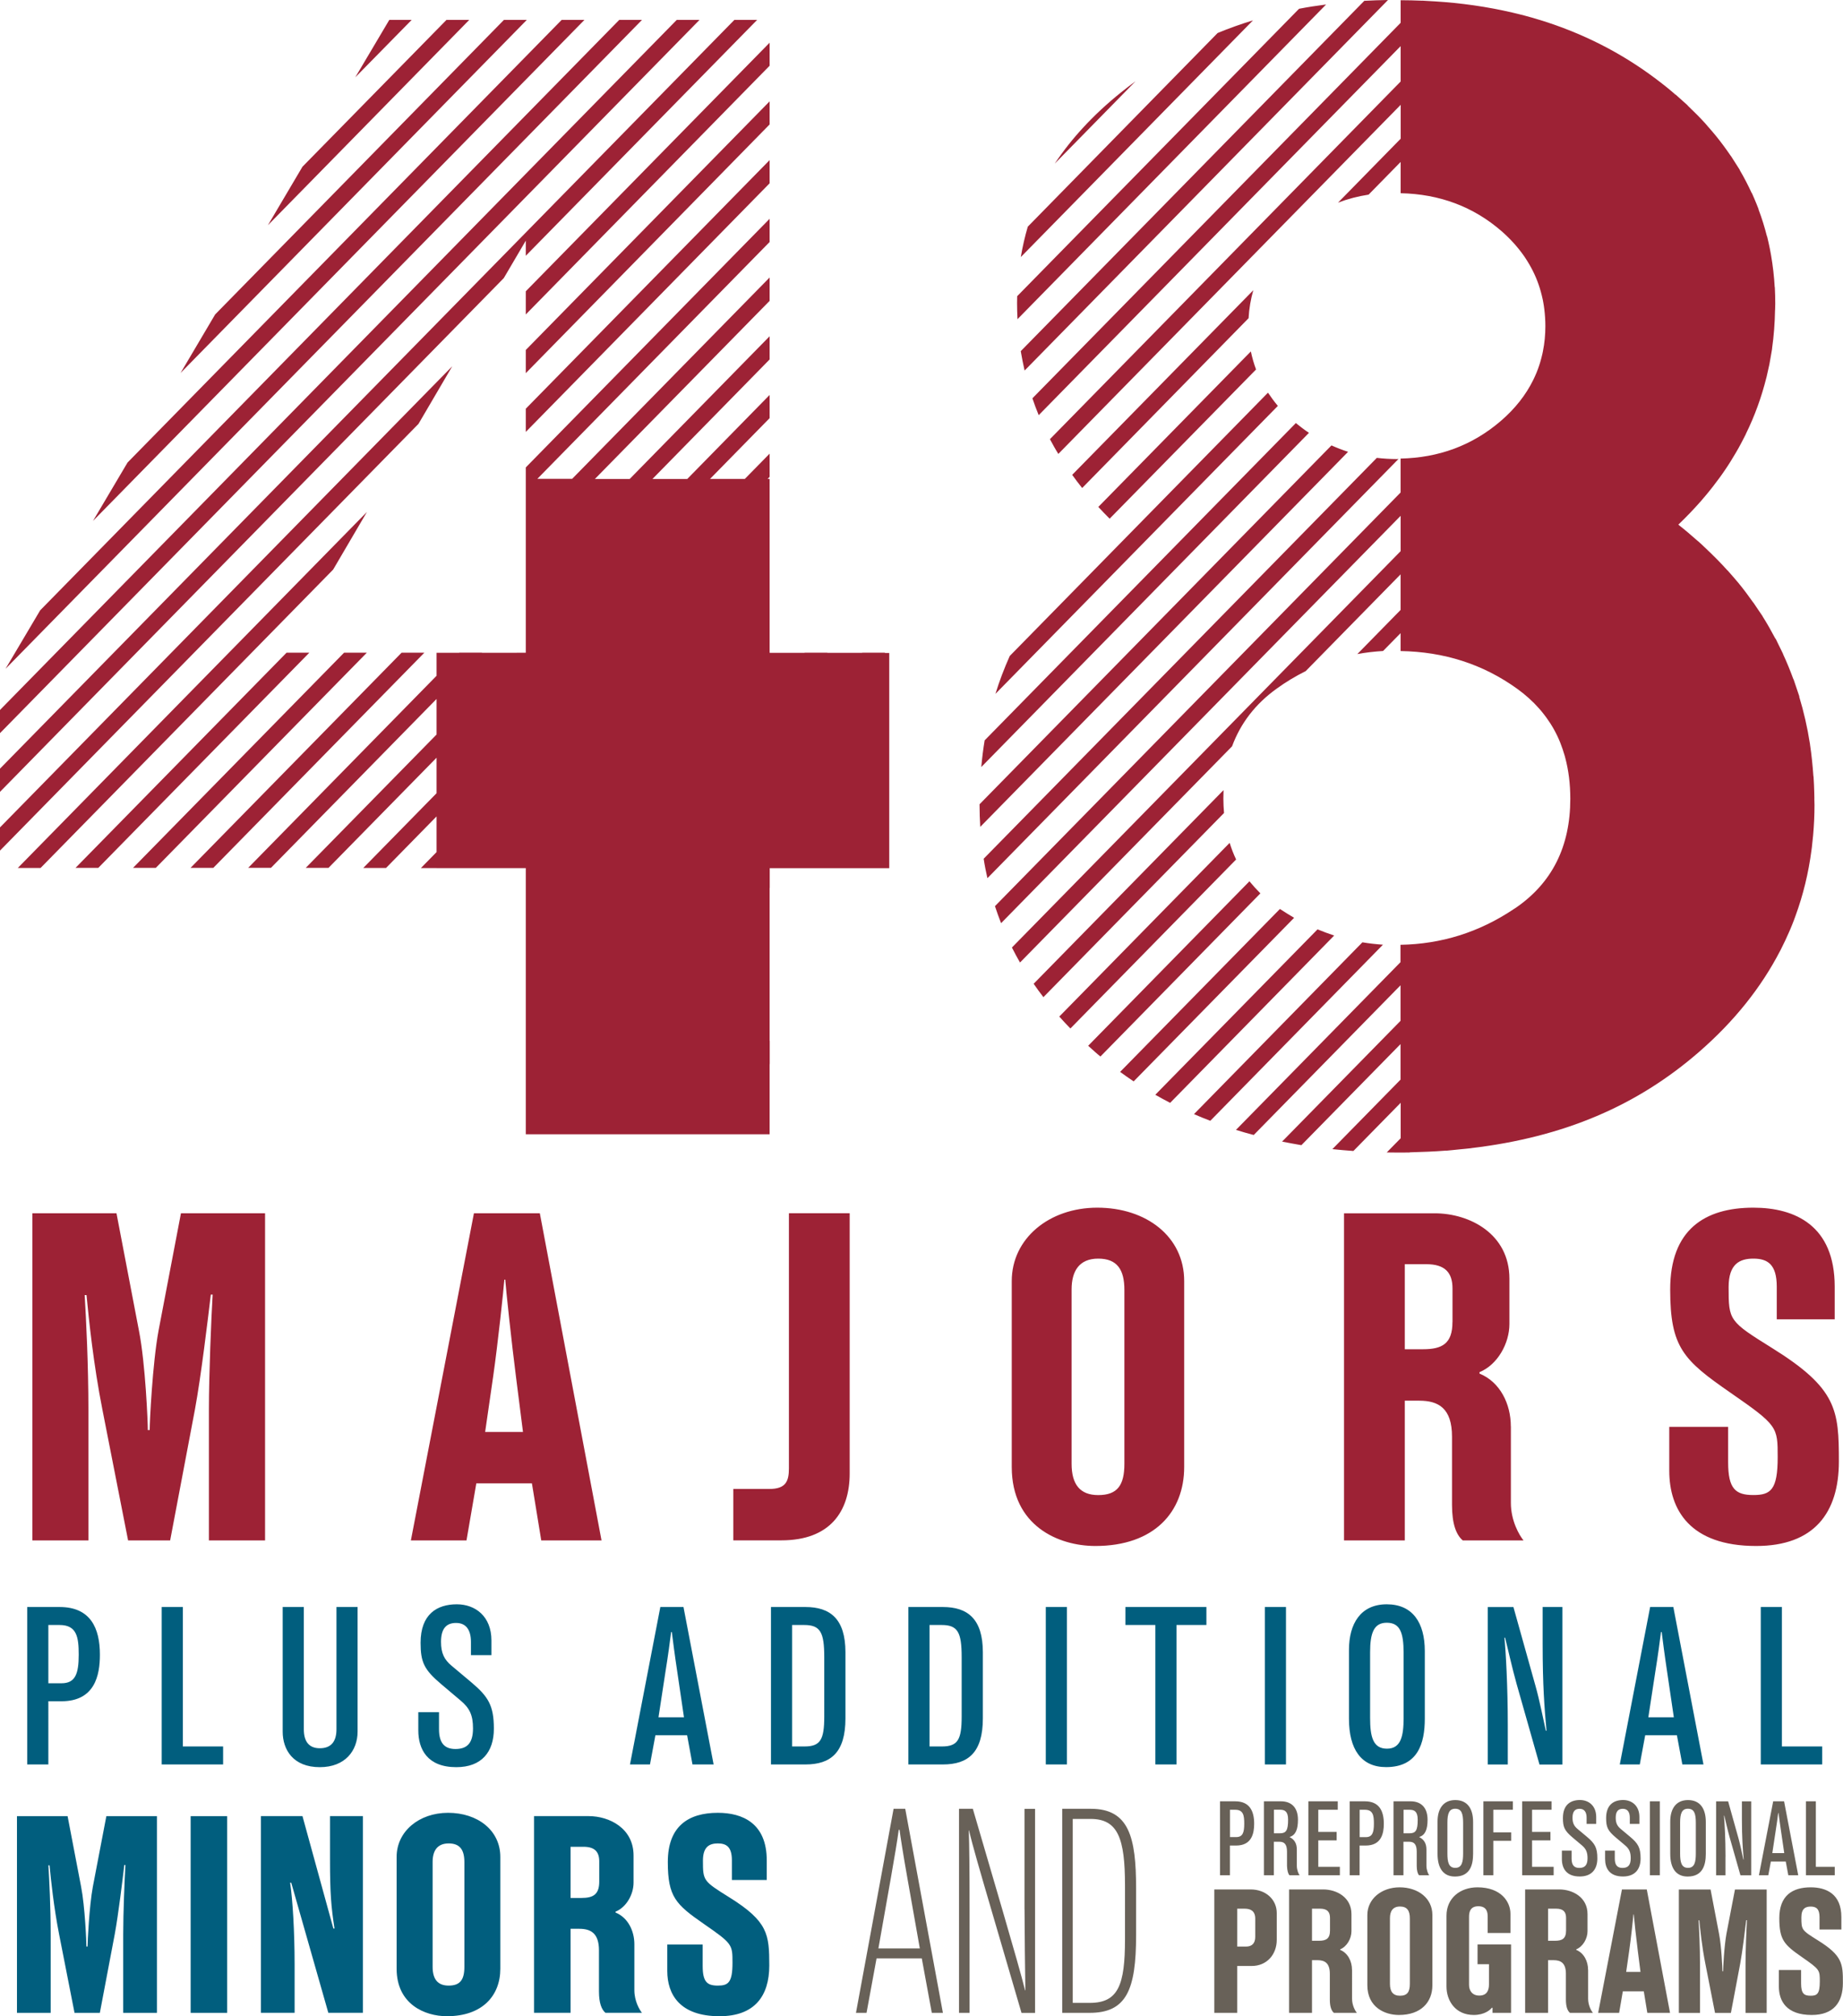 <?xml version="1.0" encoding="utf-8"?>
<!-- Generator: Adobe Illustrator 26.3.1, SVG Export Plug-In . SVG Version: 6.00 Build 0)  -->
<svg version="1.1" id="Layer_1" xmlns="http://www.w3.org/2000/svg" xmlns:xlink="http://www.w3.org/1999/xlink" x="0px" y="0px"
	 viewBox="0 0 340 372" style="enable-background:new 0 0 340 372;" xml:space="preserve">
<style type="text/css">
	.st0{fill:#015E7E;}
	.st1{fill:#9D2235;}
	.st2{fill:#686158;}
</style>
<path class="st0" d="M134.55,350.07c-4.82-3.01-4.87-3.06-4.87-6.79c0-2.59,1.24-3.16,2.75-3.16c1.56,0,2.59,0.62,2.59,3.11v3.63
	h6.43v-3.63c0-6.79-4.41-8.76-9.02-8.76c-5.39,0-9.23,2.44-9.23,9.07c0,6.43,1.45,7.83,6.69,11.46c5.24,3.63,5.24,3.78,5.24,7.15
	c0,3.63-0.78,4.2-2.7,4.2c-1.97,0-2.8-0.67-2.8-3.63v-3.94h-6.53v4.87c0,4.3,2.28,8.35,9.64,8.35c6.43,0,9.18-3.68,9.18-9.38
	C141.91,356.91,141.71,354.53,134.55,350.07z M17.13,348.1c-0.67,3.63-0.98,10.21-0.98,11.04h-0.21c0-0.83-0.26-7.36-0.98-11.04
	l-2.49-13.01H3.13v36.29h6.22v-14.52c0-4.92-0.26-10.16-0.42-12.7h0.21c0.26,2.7,0.78,7.72,1.76,12.7l2.85,14.52h4.67l2.75-14.52
	c0.67-3.63,1.45-10.11,1.76-12.75h0.21c-0.16,2.64-0.41,8.86-0.41,12.75v14.52h6.22v-36.29h-9.33L17.13,348.1z M60.88,343.07
	c0,6.33,0.21,8.71,0.83,12.75h-0.21l-5.7-20.74h-7.67v36.29h6.22v-8.97c0-5.91-0.36-11.98-0.83-15.03h0.21l6.84,24h6.38v-36.29
	h-6.07V343.07z M82.66,334.47c-5.34,0-9.49,3.42-9.49,8.14v20.63c0,6.53,5.18,8.76,9.28,8.76c6.53,0,9.85-3.78,9.85-8.76v-20.63
	C92.3,337.68,88.1,334.47,82.66,334.47z M85.67,362.88c0,2.39-0.78,3.47-2.9,3.47c-2.02,0-2.96-1.19-2.96-3.47v-19.34
	c0-2.02,0.83-3.42,2.96-3.42c2.13,0,2.9,1.24,2.9,3.47V362.88z M117.03,358.73c0-2.49-1.19-4.92-3.47-5.86v-0.16
	c2.02-0.83,3.32-3.21,3.32-5.34v-5.03c0-4.98-4.41-7.26-8.3-7.26H98.52v36.29h6.74v-15.5h1.61c2.13,0,3.63,0.83,3.63,3.99v7.57
	c0,2.13,0.47,3.32,1.19,3.94h6.74c-0.47-0.57-1.4-2.18-1.4-4.15V358.73z M110.55,347.17c0,2.38-1.14,3.01-3.27,3.01h-2.02v-9.44
	h2.39c2.07,0,2.9,0.93,2.9,2.7V347.17z M35.17,371.38h6.74v-36.29h-6.74V371.38z M84.18,326.05c4.65,0,6.93-2.78,6.93-7.1
	c0-4.27-1.04-5.93-4.15-8.55l-3.61-3.03c-1.41-1.16-1.99-2.37-1.99-4.44c0-2.57,1.08-3.49,2.78-3.49c1.87,0,2.74,1.33,2.74,3.49
	v2.45h3.78v-2.7c0-4.48-2.99-6.68-6.39-6.68c-3.65,0-6.68,1.83-6.68,7.1c0,3.61,0.66,4.98,3.86,7.68l3.49,2.95
	c1.7,1.41,2.32,2.74,2.32,5.15c0,2.74-1.08,3.82-3.24,3.82c-1.95,0-3.03-1.04-3.03-3.65v-3.15h-3.82v3.36
	C77.17,322.73,78.83,326.05,84.18,326.05z M59,326.05c4.69,0,6.97-3.07,6.97-6.56V296.5h-3.9v22.57c0,2.16-0.91,3.49-3.07,3.49
	c-2.03,0-2.95-1.29-2.95-3.49V296.5h-3.9v22.99C52.15,322.81,54.06,326.05,59,326.05z M41.16,322.23h-7.43V296.5h-3.9v29.05h11.33
	V322.23z M8.92,313.89h2.41c6.18,0,7.1-4.81,7.1-8.59c0-4.86-1.7-8.8-7.43-8.8H5.02v29.05h3.9V313.89z M8.92,299.82h2.07
	c3.19,0,3.53,2.24,3.53,5.48c0,3.53-0.62,5.27-3.19,5.27H8.92V299.82z M233.34,325.55h3.9V296.5h-3.9V325.55z M284.59,303.35
	c0,7.68,0.33,11.7,0.71,15.98h-0.12c-0.37-1.7-1.24-5.93-1.87-8.13l-4.11-14.69h-4.73v29.05h3.69v-7.22c0-7.3-0.37-13.65-0.62-16.18
	h0.12c0.42,1.62,1.29,5.56,2.12,8.51l4.23,14.9h4.23V296.5h-3.65V303.35z M304.42,296.5l-5.6,29.05h3.69l1-5.39h5.85l1,5.39h3.9
	l-5.56-29.05H304.42z M304.09,316.84l1.29-8.42c0.46-2.82,0.87-5.89,1.04-7.3h0.13c0.17,1.37,0.54,4.27,1,7.3l1.24,8.42H304.09z
	 M255.83,296c-4.81,0-6.97,3.57-6.97,8.42v12.7c0,5.6,2.24,8.92,6.85,8.92c5.89,0,7.14-4.44,7.14-8.92v-12.53
	C262.84,299.45,260.65,296,255.83,296z M258.94,316.96c0,3.28-0.46,5.68-3.07,5.68c-2.61,0-3.11-2.28-3.11-5.68v-12.12
	c0-3.57,0.71-5.44,3.07-5.44c2.45,0,3.11,1.83,3.11,5.56V316.96z M328.73,322.23V296.5h-3.9v29.05h11.33v-3.32H328.73z
	 M173.93,296.5h-6.35v29.05h6.35c4.69,0,7.39-2.2,7.39-8.51v-12.2C181.31,298.7,178.53,296.5,173.93,296.5z M177.41,316.71
	c0,4.27-0.71,5.52-3.65,5.52h-2.28v-22.41h2.24c2.99,0,3.69,1.37,3.69,5.93V316.71z M207.62,299.82h5.52v25.73h3.9v-25.73h5.52
	v-3.32h-14.94V299.82z M148.58,296.5h-6.35v29.05h6.35c4.69,0,7.39-2.2,7.39-8.51v-12.2C155.96,298.7,153.18,296.5,148.58,296.5z
	 M152.06,316.71c0,4.27-0.71,5.52-3.65,5.52h-2.28v-22.41h2.24c2.99,0,3.69,1.37,3.69,5.93V316.71z M127.75,325.55h3.9l-5.56-29.05
	h-4.27l-5.6,29.05h3.69l1-5.39h5.85L127.75,325.55z M121.48,316.84l1.29-8.42c0.46-2.82,0.87-5.89,1.04-7.3h0.13
	c0.17,1.37,0.54,4.27,1,7.3l1.24,8.42H121.48z M192.93,325.55h3.9V296.5h-3.9V325.55z"/>
<path class="st1" d="M124.85,3.67L0,130.99v4.28L129.05,3.67H124.85z M97,44.4v2.79l42.68-43.52h-4.2L0,141.82v4.28l92.94-94.79
	L97,44.4z M83.43,67.58L0,152.66v4.28l77.2-78.73L83.43,67.58z M114.24,3.67L7.41,112.61L1.02,123.4L118.44,3.67H114.24z
	 M13.93,160.13h4.2l38.94-39.71h-4.2L13.93,160.13z M67.68,120.42h-4.2l-38.94,39.71h4.2L67.68,120.42z M92.97,3.67L39.69,58.02
	l-6.38,10.8L97.19,3.67H92.97z M239.06,78.06l-57.41,58.54c-0.27,1.61-0.47,3.26-0.62,4.92l60.45-61.66
	C240.66,79.32,239.85,78.7,239.06,78.06z M141.99,18.69L97,64.57v4.28l44.98-45.89V18.69z M103.62,3.67L23.53,85.34l-6.38,10.78
	l90.67-92.45H103.62z M204.71,95.7l27.01-27.53c-0.4-1.07-0.72-2.18-0.96-3.33l-28.14,28.69C203.3,94.27,203.99,94.98,204.71,95.7z
	 M97,79.69l44.98-45.87v-4.28L97,75.41V79.69z M141.99,7.87L97,53.74v4.28l44.98-45.89V7.87z M78.29,120.42h-4.2l-38.94,39.71h4.2
	L78.29,120.42z M82.37,3.67L55.8,30.76l-6.38,10.8L86.57,3.67H82.37z M71.82,3.67l-6.28,10.6l10.41-10.6H71.82z M61.46,105.09
	l6.23-10.63l-64.4,65.68h4.2L61.46,105.09z M200.75,192.95c0.42,0.39,0.86,0.77,1.29,1.16c0.32,0.29,0.64,0.55,0.97,0.82l29.51-30.1
	c-0.72-0.72-1.39-1.46-2.02-2.23L200.75,192.95z M195.42,187.56c0.66,0.74,1.34,1.48,2.05,2.2l30.57-31.18
	c-0.47-0.99-0.87-2.02-1.19-3.07L195.42,187.56z M246.13,172.61c-1.02-0.34-2.05-0.72-3.07-1.14l-29.93,30.52
	c0.91,0.52,1.81,1.01,2.74,1.49L246.13,172.61z M251.34,173.86l-31.07,31.7c0.99,0.44,1.98,0.84,3.01,1.23l31.85-32.49
	C253.84,174.21,252.58,174.07,251.34,173.86z M189.02,68.37L256.06,0c-1.48,0.02-2.92,0.07-4.37,0.15l-63.38,64.64
	C188.52,66,188.75,67.19,189.02,68.37z M199.64,90.04l30.7-31.33c0.1-1.8,0.4-3.51,0.87-5.16l-33.41,34.06
	C198.4,88.44,199,89.25,199.64,90.04z M206.76,17.09c-4.99,4.01-9.05,8.4-12.18,13.1L209.48,15
	C208.56,15.68,207.65,16.36,206.76,17.09z M245.8,212.02c1.28,0.13,2.57,0.25,3.88,0.34l8.72-8.89c0,2.19,0,4.36,0,6.54l-2.57,2.62
	c0.62,0.02,1.26,0.02,1.88,0.02c0.23,0,0.46,0,0.69,0c0,0,0,0,0,0c0.55,0,1.1-0.01,1.65-0.01l0.03-0.03
	c2.29-0.06,4.54-0.15,6.72-0.32l-0.02,0.02c0.85-0.07,1.67-0.17,2.5-0.25c0.67-0.07,1.34-0.12,2-0.2c0.05-0.01,0.11-0.01,0.16-0.02
	l0.01-0.01c17.14-2.04,30.59-7.85,41.94-17.7c6.51-5.65,11.51-11.91,15.04-18.75l0.01-0.01c0.07-0.13,0.13-0.27,0.2-0.4
	c0.51-1,0.98-2.02,1.43-3.05c0.06-0.14,0.12-0.27,0.18-0.41c0.24-0.56,0.46-1.12,0.68-1.69c0.1-0.26,0.19-0.53,0.29-0.79
	c1.43-3.9,2.42-7.97,2.97-12.21c0.02-0.15,0.04-0.29,0.06-0.44c0.09-0.75,0.17-1.51,0.24-2.28c0,0,0-0.01,0-0.01l0,0
	c0.16-1.83,0.25-3.68,0.25-5.56c0-0.4-0.02-0.79-0.03-1.19l0.01-0.01c-0.01-0.83-0.04-1.64-0.07-2.45
	c-0.01-0.26-0.03-0.52-0.04-0.78c-0.02-0.29-0.03-0.59-0.05-0.88l-0.02,0.02c-0.14-2-0.34-3.97-0.63-5.9l0.01-0.01
	c-0.01-0.07-0.03-0.14-0.04-0.21c-0.46-2.95-1.12-5.81-1.96-8.58l0.03-0.03c-0.18-0.54-0.36-1.07-0.54-1.6
	c-0.12-0.35-0.23-0.7-0.35-1.04c-0.06-0.19-0.12-0.38-0.19-0.56l-0.02,0.02c-0.57-1.57-1.2-3.11-1.9-4.62l0.01-0.02
	c-0.08-0.18-0.18-0.36-0.26-0.54c-0.19-0.4-0.39-0.8-0.59-1.2c-0.18-0.37-0.35-0.75-0.54-1.12l-0.03,0.03
	c-0.74-1.4-1.52-2.78-2.37-4.13l0.01-0.01c-0.06-0.09-0.12-0.18-0.18-0.27c-0.2-0.31-0.41-0.61-0.62-0.91
	c-0.3-0.45-0.6-0.91-0.91-1.35l-0.01,0.01c-0.89-1.26-1.81-2.5-2.8-3.7l0,0c-0.64-0.76-1.29-1.51-1.97-2.27l-0.01,0.01
	c-1.25-1.39-2.58-2.73-3.98-4.05c-0.46-0.44-0.92-0.88-1.4-1.31l-0.01,0.01c-1.18-1.05-2.39-2.08-3.67-3.09
	c0.74-0.71,1.46-1.43,2.16-2.16c0.01-0.01,0.01-0.01,0.02-0.02c0.67-0.7,1.31-1.4,1.94-2.11c0.1-0.11,0.19-0.22,0.29-0.34
	c0.52-0.6,1.03-1.21,1.52-1.83c0.14-0.18,0.28-0.36,0.42-0.53c0.43-0.55,0.85-1.11,1.26-1.67c0.16-0.22,0.32-0.45,0.48-0.67
	c0.37-0.52,0.72-1.05,1.07-1.58c0.17-0.26,0.33-0.51,0.49-0.77c0.32-0.51,0.63-1.02,0.93-1.54c0.16-0.27,0.32-0.54,0.47-0.81
	c0.3-0.53,0.58-1.07,0.86-1.61c0.13-0.25,0.27-0.5,0.39-0.76c0.06-0.11,0.12-0.22,0.17-0.33l-0.03,0.03
	c1.64-3.33,2.9-6.81,3.8-10.42l0.01-0.01c0.08-0.34,0.15-0.69,0.23-1.03c0.11-0.48,0.22-0.95,0.32-1.43
	c0.09-0.45,0.16-0.9,0.24-1.36c0.08-0.45,0.16-0.89,0.23-1.34c0.01-0.07,0.02-0.14,0.03-0.21l-0.01,0.01
	c0.33-2.32,0.51-4.69,0.55-7.11l0.01-0.01c0-0.39,0.03-0.76,0.03-1.14c0-1.04-0.03-2.07-0.08-3.07l-0.02,0.02
	c-0.11-2-0.34-3.96-0.67-5.88l0,0c-0.13-0.78-0.29-1.56-0.46-2.33c-0.02-0.08-0.04-0.17-0.06-0.25c-0.07-0.32-0.14-0.64-0.22-0.95
	l-0.02,0.02c-0.43-1.69-0.94-3.35-1.56-4.98l0.02-0.02c-0.23-0.61-0.48-1.22-0.74-1.83c-0.01-0.03-0.03-0.07-0.04-0.1
	c-0.15-0.36-0.31-0.72-0.47-1.07l-0.02,0.02c-0.67-1.45-1.4-2.87-2.22-4.26l0.02-0.02c-0.24-0.4-0.51-0.79-0.76-1.19
	c-0.23-0.37-0.46-0.74-0.7-1.1c-0.07-0.1-0.13-0.21-0.2-0.31l-0.01,0.01c-0.86-1.26-1.77-2.51-2.76-3.72l0,0
	c-0.02-0.02-0.03-0.04-0.05-0.06c-0.44-0.54-0.91-1.08-1.38-1.61c-0.18-0.2-0.35-0.42-0.53-0.62l0,0c-1.01-1.11-2.09-2.19-3.22-3.26
	l0.02-0.02c-0.35-0.32-0.72-0.65-1.08-0.97c-0.15-0.13-0.3-0.27-0.45-0.4c-0.24-0.21-0.46-0.43-0.71-0.64l-0.02,0.02
	c-0.5-0.43-0.99-0.86-1.51-1.28c-0.68-0.55-1.37-1.08-2.07-1.61l0,0c-0.02-0.01-0.03-0.02-0.05-0.04
	c-6.41-4.82-13.52-8.44-21.42-10.87l0,0c-0.03-0.01-0.05-0.01-0.08-0.02c-0.88-0.27-1.78-0.53-2.68-0.77
	c-0.18-0.05-0.36-0.11-0.54-0.15l-0.01,0.01c-4.54-1.17-9.33-1.97-14.4-2.38l0,0c-0.01,0-0.02,0-0.03,0
	c-1.03-0.08-2.06-0.15-3.11-0.2c-0.27-0.02-0.54-0.04-0.82-0.05l-0.01,0.01c-1.31-0.05-2.64-0.09-3.99-0.09c0,1.38,0,2.78,0,4.17
	l-67.93,69.28c0.35,1.06,0.74,2.08,1.16,3.11l66.77-68.09c0,2.17,0,4.35,0,6.53l-64.7,65.99c0.49,0.91,0.99,1.83,1.55,2.72
	l63.16-64.41c0,2.08,0,4.16,0,6.25l-11.56,11.8c1.8-0.69,3.68-1.18,5.64-1.48l5.91-6.03c0,1.92,0,3.84,0,5.77
	c7.19,0.15,13.44,2.49,18.64,7.02c1.62,1.42,2.99,2.95,4.13,4.58c0.06,0.09,0.13,0.18,0.19,0.28c0.14,0.2,0.26,0.41,0.39,0.61
	c0.13,0.2,0.25,0.41,0.37,0.61c0.93,1.59,1.64,3.26,2.13,5.03c0.14,0.5,0.26,1,0.37,1.51c0.03,0.16,0.06,0.32,0.09,0.47
	c0.08,0.44,0.15,0.88,0.2,1.33c0.12,1,0.19,2.02,0.19,3.08c0,1.61-0.15,3.15-0.45,4.64c-0.03,0.15-0.05,0.29-0.09,0.44
	c-0.06,0.26-0.12,0.52-0.19,0.78c-0.07,0.26-0.14,0.51-0.21,0.76c-0.06,0.19-0.11,0.39-0.18,0.58c-0.15,0.45-0.31,0.9-0.49,1.34
	c-0.03,0.07-0.06,0.14-0.09,0.21c-0.16,0.39-0.34,0.77-0.52,1.15c-1.37,2.79-3.36,5.33-6,7.6c-5.29,4.55-11.49,6.79-18.49,6.94
	c0,2.08,0,4.17,0,6.26l-74.83,76.32c0.35,1.06,0.72,2.1,1.13,3.14l73.71-75.16c0,2.17,0,4.34,0,6.52l-71.71,73.13
	c0.47,0.94,0.97,1.86,1.49,2.77l39.12-39.89c1.58-4.27,4.3-7.81,8.2-10.62c1.73-1.26,3.53-2.33,5.39-3.26l17.5-17.85
	c0,2.19,0,4.38,0,6.57l-7.98,8.14c1.55-0.29,3.14-0.47,4.75-0.57l3.23-3.29c0,1.1,0,2.2,0,3.3c7.98,0.13,15.17,2.39,21.52,6.97
	c1.53,1.1,2.87,2.32,4.04,3.64c0.13,0.15,0.26,0.29,0.38,0.44c0.15,0.18,0.3,0.37,0.44,0.55c0.16,0.21,0.32,0.42,0.48,0.63
	c1.04,1.42,1.9,2.95,2.57,4.61c0.05,0.12,0.09,0.24,0.13,0.35c0.23,0.58,0.43,1.18,0.61,1.79c0.07,0.22,0.14,0.43,0.19,0.65
	c0.63,2.34,0.95,4.88,0.95,7.63c0,8.81-3.37,15.53-10.08,20.13c-0.1,0.07-0.2,0.12-0.3,0.19c-6.46,4.34-13.45,6.49-20.95,6.62
	c0,1.07,0,2.14,0,3.21l-30.35,30.94c1.08,0.34,2.17,0.65,3.28,0.94l27.08-27.62c0,2.19,0,4.38,0,6.56l-21.85,22.28
	c1.18,0.24,2.37,0.45,3.56,0.66l18.29-18.65c0,2.19,0,4.38,0,6.56L245.8,212.02z M206.64,197.77c0.82,0.6,1.65,1.18,2.5,1.75
	l29.6-30.18c-0.87-0.52-1.75-1.06-2.62-1.63L206.64,197.77z M190.69,181.51c0.57,0.84,1.17,1.65,1.8,2.47L225.81,150
	c-0.07-0.86-0.12-1.75-0.12-2.67c0-0.52,0.02-1.02,0.03-1.55L190.69,181.51z M163.27,120.42h-4.2l-0.03,0.03h-6.42l0.03-0.03h-4.2
	l-0.03,0.03h-6.42l0.03-0.03h-0.05v-4.23v-6.55v-4.28v-6.53v-4.28v-6.19h-0.37l0.37-0.38v-4.28l-4.57,4.66h-6.42l10.99-11.21v-4.28
	l-15.19,15.5h-6.42l21.61-22.05v-4.28l-25.81,26.33h-6.42l32.23-32.86V51.2l-36.43,37.15h-6.42l42.85-43.7v-4.28L97,86.24v2.11v2.17
	v6.55v4.28v6.55v4.28v6.55v1.7h-1.66l-0.01,0.01H88.9l0.03-0.03h-4.2l-0.03,0.03h-4.16v4.24l-34.75,35.44h4.2l30.55-31.16v6.56
	l-24.14,24.61h4.2l19.94-20.33v6.55l-13.52,13.79h4.2l9.32-9.51v6.58l-2.89,2.95h2.89v0.01H97v1.91v4.28v6.55v4.28v6.55v4.28v6.55
	v4.28v6.55v3.85v0.03h44.98v-2.14v-4.28v-6.52l0.02-0.02v-4.28l-0.02,0.02v-6.59v-4.28v-6.53v-4.28v-6.53l0.02-0.02v-3.65h22.05
	v-0.03v-1.44v-6.55v-4.28v-6.55v-4.28v-6.55v-4.28v-5.74h-0.81L163.27,120.42z M233.92,72.45l-47.64,48.58
	c-1.01,2.27-1.9,4.59-2.64,6.99l52.1-53.13C235.08,74.1,234.48,73.29,233.92,72.45z M244.64,0.83c-1.7,0.22-3.36,0.47-4.99,0.79
	l-52,53.03c0,0.4-0.02,0.81-0.02,1.23c0,1.01,0.03,2.02,0.08,3.01L244.64,0.83z M245.63,82.18l-64.92,66.21c0,0.03,0,0.08,0,0.12
	c0,1.36,0.05,2.72,0.13,4.05l67.86-69.2C247.65,83.03,246.64,82.63,245.63,82.18z M224.63,6.09l-35.02,35.73
	c-0.54,1.83-0.97,3.7-1.29,5.61l42.83-43.67C228.92,4.44,226.75,5.21,224.63,6.09z M257.71,84.7c-1.26,0-2.5-0.08-3.71-0.22
	l-72.53,73.96c0.18,1.21,0.42,2.4,0.69,3.59l75.84-77.35C257.91,84.68,257.81,84.7,257.71,84.7z M29.25,245.5
	c-1.12,6.03-1.64,16.98-1.64,18.36h-0.34c0-1.38-0.43-12.24-1.64-18.36l-4.14-21.64H5.97v60.35h10.34v-24.14
	c0-8.19-0.43-16.9-0.69-21.12h0.34c0.43,4.48,1.29,12.84,2.93,21.12l4.74,24.14h7.76l4.57-24.14c1.12-6.04,2.41-16.81,2.93-21.21
	h0.34c-0.26,4.4-0.69,14.74-0.69,21.21v24.14H48.9v-60.35H33.38L29.25,245.5z M278.72,263.17c0-4.14-1.98-8.19-5.78-9.74v-0.26
	c3.36-1.38,5.52-5.34,5.52-8.88v-8.36c0-8.28-7.33-12.07-13.79-12.07h-16.72v60.35h11.21v-25.78h2.67c3.53,0,6.04,1.38,6.04,6.64
	v12.59c0,3.53,0.78,5.52,1.98,6.55h11.21c-0.78-0.95-2.33-3.62-2.33-6.9V263.17z M267.95,243.94c0,3.97-1.9,5-5.43,5h-3.36v-15.69
	h3.97c3.45,0,4.83,1.55,4.83,4.48V243.94z M327,248.77c-8.02-5-8.1-5.09-8.1-11.29c0-4.31,2.07-5.26,4.57-5.26
	c2.59,0,4.31,1.03,4.31,5.17v6.03h10.69v-6.03c0-11.29-7.33-14.57-15-14.57c-8.97,0-15.35,4.05-15.35,15.09
	c0,10.69,2.41,13.02,11.12,19.05c8.71,6.04,8.71,6.29,8.71,11.9c0,6.03-1.29,6.98-4.48,6.98c-3.28,0-4.66-1.12-4.66-6.03v-6.55
	h-10.86v8.1c0,7.16,3.79,13.88,16.03,13.88c10.69,0,15.26-6.12,15.26-15.6S338.9,256.19,327,248.77z M145.54,270.93
	c0,2.41-0.6,3.79-3.62,3.79h-6.64v9.48h8.88c8.97,0,12.59-5.34,12.59-12.33v-48.02h-11.21V270.93z M87.43,223.86L75.8,284.21h10.26
	l1.81-10.52h10.26l1.72,10.52h11.12l-11.38-60.35H87.43z M89.5,264.2l1.47-10.17c0.86-5.95,1.98-16.47,2.07-17.93h0.17
	c0.09,1.47,1.21,11.98,1.98,17.93l1.29,10.17H89.5z M202.43,222.82c-8.88,0-15.78,5.69-15.78,13.54v34.31
	c0,10.86,8.62,14.57,15.43,14.57c10.86,0,16.38-6.29,16.38-14.57v-34.31C218.47,228.17,211.48,222.82,202.43,222.82z M207.43,270.07
	c0,3.97-1.29,5.78-4.83,5.78c-3.36,0-4.91-1.98-4.91-5.78v-32.16c0-3.36,1.38-5.69,4.91-5.69s4.83,2.07,4.83,5.78V270.07z"/>
<path class="st2" d="M164.85,333.73l-6.94,37.65h1.95l1.85-10.06h8.34l1.85,10.06h2.05L167,333.73H164.85z M169.69,359.49h-7.64
	l2.3-13.01c0.65-3.71,1.2-6.94,1.45-8.87h0.15c0.2,1.51,0.65,4.41,1.45,8.93L169.69,359.49z M189.01,352.29
	c0,3.6,0.1,11.89,0.15,14.95h-0.05c-0.55-2.31-2.15-7.85-4.15-14.74l-5.49-18.77h-2.55v37.65h1.95v-18.82
	c0-7.48-0.05-12.42-0.15-14.84h0.05c0.65,2.8,2,7.42,4.19,14.9l5.49,18.77h2.5v-37.65h-1.95V352.29z M201.25,333.73h-5.29v37.65H201
	c6.79,0,8.59-4.19,8.59-14.36v-8.66C209.58,339,208.29,333.73,201.25,333.73z M207.54,357.82c0,8.44-1.25,11.72-6.49,11.72h-3.15
	v-33.94h3.3c5.04,0,6.34,3.6,6.34,12.26V357.82z M338.48,344.43h-3.49v-12.08h-1.83v13.64h5.32V344.43z M318.33,342.6
	c0-3.43-0.18-6.41-0.29-7.6h0.06c0.19,0.76,0.6,2.61,0.99,4l1.99,7h1.99v-13.64h-1.72v3.22c0,3.61,0.16,5.5,0.33,7.5h-0.06
	c-0.18-0.8-0.59-2.79-0.88-3.82l-1.93-6.9h-2.22v13.64h1.73V342.6z M299.41,346.22c2.18,0,3.25-1.3,3.25-3.33
	c0-2.01-0.49-2.79-1.95-4.01l-1.7-1.42c-0.66-0.55-0.94-1.11-0.94-2.09c0-1.21,0.51-1.64,1.31-1.64c0.88,0,1.29,0.62,1.29,1.64v1.15
	h1.77v-1.27c0-2.1-1.4-3.14-3-3.14c-1.72,0-3.14,0.86-3.14,3.33c0,1.7,0.31,2.34,1.81,3.61l1.64,1.38c0.8,0.66,1.09,1.29,1.09,2.42
	c0,1.29-0.51,1.79-1.52,1.79c-0.92,0-1.42-0.49-1.42-1.72v-1.48h-1.79v1.58C296.12,344.67,296.89,346.22,299.41,346.22z
	 M306.21,332.35h-1.83v13.64h1.83V332.35z M247.18,344.43h-3.98v-4.87h3.39V338h-3.39v-4.09h3.59v-1.56h-5.42v13.64h5.81V344.43z
	 M226.91,340.51h1.13c2.9,0,3.33-2.26,3.33-4.03c0-2.28-0.8-4.13-3.49-4.13h-2.81v13.64h1.83V340.51z M226.91,333.91h0.97
	c1.5,0,1.66,1.05,1.66,2.57c0,1.66-0.29,2.47-1.5,2.47h-1.13V333.91z M258.93,339.81h1.05c0.94,0,1.38,0.53,1.38,1.85v2.63
	c0,0.86,0.19,1.46,0.43,1.7h1.87c-0.19-0.23-0.51-0.96-0.51-1.75v-3c0-1.11-0.45-1.85-1.31-2.28v-0.04
	c1.11-0.33,1.52-1.44,1.52-3.16c0-2.42-1.36-3.41-3.12-3.41h-3.16v13.64h1.83V339.81z M258.93,333.91h1.13
	c0.88,0,1.48,0.33,1.48,1.83c0,1.99-0.37,2.51-1.52,2.51h-1.09V333.91z M292.74,338.88l-1.7-1.42c-0.66-0.55-0.94-1.11-0.94-2.09
	c0-1.21,0.51-1.64,1.31-1.64c0.88,0,1.29,0.62,1.29,1.64v1.15h1.77v-1.27c0-2.1-1.4-3.14-3-3.14c-1.72,0-3.14,0.86-3.14,3.33
	c0,1.7,0.31,2.34,1.81,3.61l1.64,1.38c0.8,0.66,1.09,1.29,1.09,2.42c0,1.29-0.51,1.79-1.52,1.79c-0.92,0-1.42-0.49-1.42-1.72v-1.48
	h-1.79v1.58c0,1.64,0.78,3.2,3.29,3.2c2.18,0,3.25-1.3,3.25-3.33C294.69,340.88,294.2,340.11,292.74,338.88z M271.76,342.04v-5.89
	c0-2.42-1.03-4.03-3.29-4.03c-2.26,0-3.27,1.68-3.27,3.96v5.96c0,2.63,1.05,4.19,3.22,4.19
	C271.17,346.22,271.76,344.14,271.76,342.04z M267.02,341.96v-5.69c0-1.68,0.33-2.55,1.44-2.55c1.15,0,1.46,0.86,1.46,2.61v5.63
	c0,1.54-0.21,2.67-1.44,2.67C267.25,344.63,267.02,343.56,267.02,341.96z M329.91,345.99h1.83l-2.61-13.64h-2.01l-2.63,13.64h1.73
	l0.47-2.53h2.75L329.91,345.99z M326.96,341.9l0.6-3.96c0.21-1.32,0.41-2.77,0.49-3.43h0.06c0.08,0.64,0.25,2.01,0.47,3.43
	l0.58,3.96H326.96z M286.62,344.43h-3.98v-4.87h3.39V338h-3.39v-4.09h3.59v-1.56h-5.42v13.64h5.81V344.43z M314.69,342.04v-5.89
	c0-2.42-1.03-4.03-3.29-4.03c-2.26,0-3.27,1.68-3.27,3.96v5.96c0,2.63,1.05,4.19,3.22,4.19
	C314.1,346.22,314.69,344.14,314.69,342.04z M309.95,341.96v-5.69c0-1.68,0.33-2.55,1.44-2.55c1.15,0,1.46,0.86,1.46,2.61v5.63
	c0,1.54-0.21,2.67-1.44,2.67S309.95,343.56,309.95,341.96z M255.29,336.48c0-2.28-0.8-4.13-3.49-4.13h-2.81v13.64h1.83v-5.48h1.13
	C254.86,340.51,255.29,338.25,255.29,336.48z M251.96,338.96h-1.13v-5.05h0.97c1.5,0,1.66,1.05,1.66,2.57
	C253.46,338.14,253.16,338.96,251.96,338.96z M237.88,345.99h1.87c-0.19-0.23-0.51-0.96-0.51-1.75v-3c0-1.11-0.45-1.85-1.31-2.28
	v-0.04c1.11-0.33,1.52-1.44,1.52-3.16c0-2.42-1.36-3.41-3.12-3.41h-3.16v13.64h1.83v-6.18h1.05c0.94,0,1.38,0.53,1.38,1.85v2.63
	C237.46,345.15,237.65,345.76,237.88,345.99z M236.11,338.25h-1.09v-4.35h1.13c0.88,0,1.48,0.33,1.48,1.83
	C237.63,337.73,237.26,338.25,236.11,338.25z M273.66,345.99h1.83v-6.35h3.29v-1.56h-3.29v-4.17h3.61v-1.56h-5.44V345.99z
	 M230.72,348.61h-6.7v22.77h4.23v-8.65h2.67c2.76,0,4.62-2.08,4.62-4.85v-4.91C235.54,350.47,233.52,348.61,230.72,348.61z
	 M231.57,357.36c0,1.2-0.62,1.79-1.69,1.79h-1.63v-6.99h1.37c1.14,0,1.95,0.46,1.95,1.85V357.36z M299.22,348.61l-4.39,22.77h3.87
	l0.68-3.97h3.87l0.65,3.97h4.19l-4.29-22.77H299.22z M300,363.83l0.55-3.84c0.33-2.24,0.75-6.21,0.78-6.76h0.07
	c0.03,0.55,0.46,4.52,0.75,6.76l0.49,3.84H300z M318.5,356.78c-0.42,2.28-0.62,6.41-0.62,6.93h-0.13c0-0.52-0.16-4.62-0.62-6.93
	l-1.56-8.16h-5.85v22.77h3.9v-9.11c0-3.09-0.16-6.37-0.26-7.97h0.13c0.16,1.69,0.49,4.85,1.11,7.97l1.79,9.11h2.93l1.72-9.11
	c0.42-2.28,0.91-6.34,1.11-8h0.13c-0.1,1.66-0.26,5.56-0.26,8v9.11h3.9v-22.77h-5.85L318.5,356.78z M335.38,358.01
	c-3.02-1.89-3.06-1.92-3.06-4.26c0-1.63,0.78-1.98,1.72-1.98c0.98,0,1.63,0.39,1.63,1.95V356h4.03v-2.28c0-4.26-2.76-5.5-5.66-5.5
	c-3.38,0-5.79,1.53-5.79,5.69c0,4.03,0.91,4.91,4.19,7.19c3.28,2.28,3.28,2.37,3.28,4.49c0,2.28-0.49,2.63-1.69,2.63
	c-1.24,0-1.76-0.42-1.76-2.28v-2.47h-4.1v3.06c0,2.7,1.43,5.24,6.05,5.24c4.03,0,5.76-2.31,5.76-5.89
	C340,362.3,339.87,360.81,335.38,358.01z M258.2,348.22c-3.35,0-5.95,2.15-5.95,5.11v12.94c0,4.1,3.25,5.5,5.82,5.5
	c4.1,0,6.18-2.37,6.18-5.5v-12.94C264.25,350.24,261.62,348.22,258.2,348.22z M260.09,366.04c0,1.5-0.49,2.18-1.82,2.18
	c-1.27,0-1.85-0.75-1.85-2.18v-12.13c0-1.27,0.52-2.15,1.85-2.15s1.82,0.78,1.82,2.18V366.04z M249.42,363.44
	c0-1.56-0.75-3.09-2.18-3.68v-0.1c1.27-0.52,2.08-2.02,2.08-3.35v-3.15c0-3.12-2.76-4.55-5.2-4.55h-6.31v22.77h4.23v-9.72h1.01
	c1.33,0,2.28,0.52,2.28,2.5v4.75c0,1.33,0.29,2.08,0.75,2.47h4.23c-0.29-0.36-0.88-1.37-0.88-2.6V363.44z M245.36,356.19
	c0,1.5-0.72,1.89-2.05,1.89h-1.27v-5.92h1.5c1.3,0,1.82,0.59,1.82,1.69V356.19z M292.97,363.44c0-1.56-0.75-3.09-2.18-3.68v-0.1
	c1.27-0.52,2.08-2.02,2.08-3.35v-3.15c0-3.12-2.76-4.55-5.2-4.55h-6.31v22.77h4.23v-9.72h1.01c1.33,0,2.28,0.52,2.28,2.5v4.75
	c0,1.33,0.29,2.08,0.75,2.47h4.23c-0.29-0.36-0.88-1.37-0.88-2.6V363.44z M288.91,356.19c0,1.5-0.72,1.89-2.05,1.89h-1.27v-5.92h1.5
	c1.3,0,1.82,0.59,1.82,1.69V356.19z M272.58,362.4h2.11v3.74c0,1.14-0.42,2.05-1.79,2.05c-1.3,0-1.89-0.91-1.89-1.98v-12.55
	c0-0.85,0.2-1.95,1.72-1.95c1.59,0,1.72,1.17,1.72,1.92v3.02h4.2v-3.55c0-2.21-1.72-4.88-6.08-4.88c-3.19,0-5.72,1.98-5.72,5.24
	v13.04c0,2.64,1.63,5.27,5.04,5.27c1.92,0,3.02-0.91,3.32-1.33h0.13v0.94h3.42v-12.62h-6.18V362.4z"/>
</svg>
